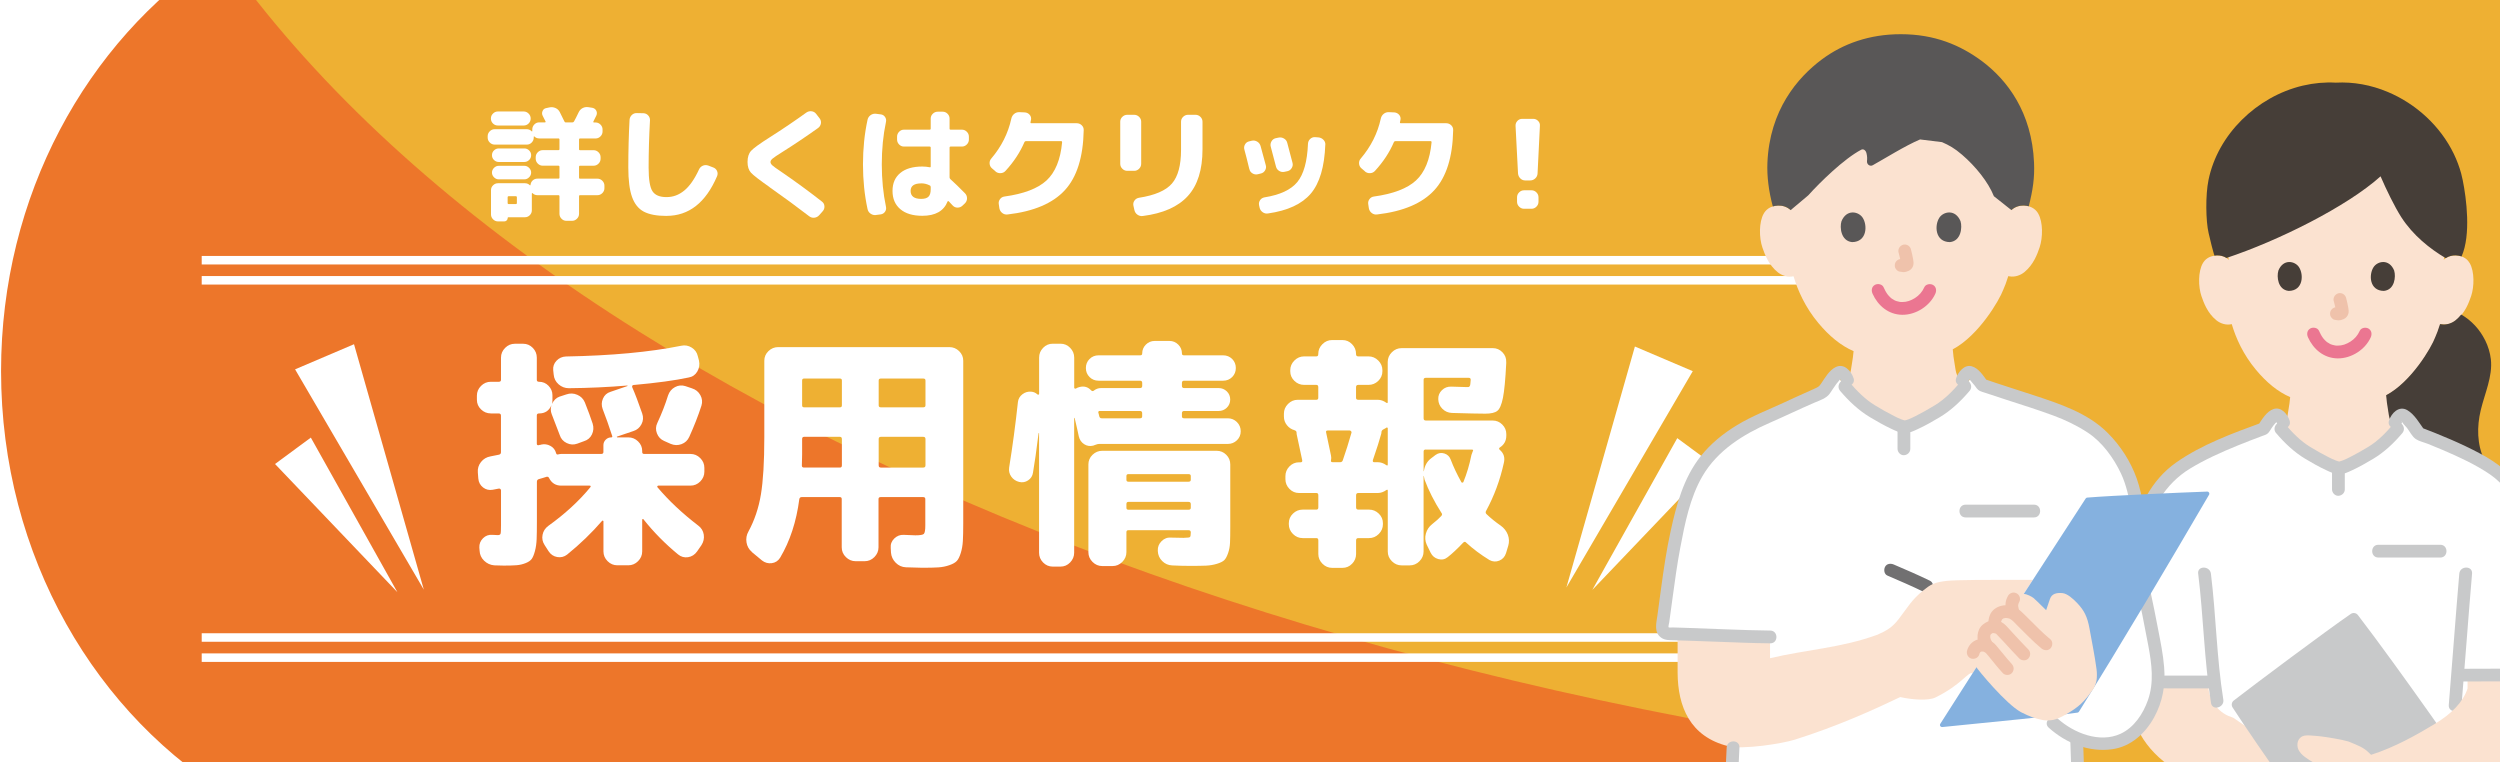 <?xml version="1.0" encoding="UTF-8"?>
<svg id="_レイヤー_1" data-name="レイヤー 1" xmlns="http://www.w3.org/2000/svg" xmlns:xlink="http://www.w3.org/1999/xlink" viewBox="0 0 587.13 179">
  <defs>
    <style>
      .cls-1 {
        filter: url(#drop-shadow-5);
      }

      .cls-1, .cls-2, .cls-3, .cls-4 {
        stroke: #fff;
        stroke-width: 2px;
      }

      .cls-1, .cls-2, .cls-3, .cls-4, .cls-5 {
        fill: none;
      }

      .cls-1, .cls-2, .cls-3, .cls-4, .cls-6 {
        stroke-miterlimit: 10;
      }

      .cls-7 {
        fill: #595757;
      }

      .cls-8 {
        filter: url(#drop-shadow-2);
      }

      .cls-2 {
        filter: url(#drop-shadow-3);
      }

      .cls-9 {
        fill: #efc2ab;
      }

      .cls-3 {
        filter: url(#drop-shadow-4);
      }

      .cls-10 {
        fill: #fff;
      }

      .cls-4 {
        filter: url(#drop-shadow-6);
      }

      .cls-11 {
        fill: #85b1df;
      }

      .cls-12 {
        clip-path: url(#clippath-1);
      }

      .cls-13 {
        fill: #eb7691;
      }

      .cls-14 {
        fill: #3271ad;
      }

      .cls-15 {
        fill: #4b8cca;
      }

      .cls-16 {
        fill: #fbe2d0;
      }

      .cls-17 {
        fill: #463e38;
      }

      .cls-18 {
        fill: #eeb033;
      }

      .cls-19 {
        fill: #c8c9ca;
      }

      .cls-20 {
        fill: #9e9e9f;
      }

      .cls-6 {
        fill: #ed762a;
        stroke: #ed762a;
        stroke-width: .5px;
      }

      .cls-21 {
        clip-path: url(#clippath);
      }

      .cls-22 {
        fill: #717071;
      }
    </style>
    <clipPath id="clippath">
      <rect class="cls-5" x="-1335" y="-350" width="1920" height="180"/>
    </clipPath>
    <clipPath id="clippath-1">
      <rect class="cls-5" x="-1332.87" width="1920" height="180"/>
    </clipPath>
    <filter id="drop-shadow-2" x="112.53" y="23.14" width="249.14" height="28.84" filterUnits="userSpaceOnUse">
      <feOffset dx="2" dy="2"/>
      <feGaussianBlur result="blur" stdDeviation="0"/>
      <feFlood flood-color="#5f4720" flood-opacity=".5"/>
      <feComposite in2="blur" operator="in"/>
      <feComposite in="SourceGraphic"/>
    </filter>
    <filter id="drop-shadow-3" x="43.39" y="56.43" width="377" height="9" filterUnits="userSpaceOnUse">
      <feOffset dx="0" dy=".3"/>
      <feGaussianBlur result="blur-2" stdDeviation="1"/>
      <feFlood flood-color="#040000" flood-opacity=".3"/>
      <feComposite in2="blur-2" operator="in"/>
      <feComposite in="SourceGraphic"/>
    </filter>
    <filter id="drop-shadow-4" x="43.39" y="61.43" width="384" height="9" filterUnits="userSpaceOnUse">
      <feOffset dx="0" dy=".3"/>
      <feGaussianBlur result="blur-3" stdDeviation="1"/>
      <feFlood flood-color="#040000" flood-opacity=".3"/>
      <feComposite in2="blur-3" operator="in"/>
      <feComposite in="SourceGraphic"/>
    </filter>
    <filter id="drop-shadow-5" x="43.39" y="145.43" width="377" height="9" filterUnits="userSpaceOnUse">
      <feOffset dx="0" dy=".3"/>
      <feGaussianBlur result="blur-4" stdDeviation="1"/>
      <feFlood flood-color="#040000" flood-opacity=".3"/>
      <feComposite in2="blur-4" operator="in"/>
      <feComposite in="SourceGraphic"/>
    </filter>
    <filter id="drop-shadow-6" x="43.39" y="150.43" width="377" height="9" filterUnits="userSpaceOnUse">
      <feOffset dx="0" dy=".3"/>
      <feGaussianBlur result="blur-5" stdDeviation="1"/>
      <feFlood flood-color="#040000" flood-opacity=".3"/>
      <feComposite in2="blur-5" operator="in"/>
      <feComposite in="SourceGraphic"/>
    </filter>
  </defs>
  <g class="cls-21">
    <g>
      <g>
        <path class="cls-20" d="M511.57,43.88c-.5-.23-.99-.51-1.44-.84-2.11-1.54-3-4.95-1.98-7.35.56-1.33,1.46-2.54,2.48-3.56,2.73-2.72,5.74-5.48,8.48-8.28,0,0,.86-.95,1.77-1.95,1.37-1.51,2.55-3.18,3.52-4.97.44-.82.94-1.74,1.44-2.65,5.63.93,11.65.86,17.09-.22.38,2.49.81,5.29.81,5.29.26,1.68.29,4.15.32,5.09.09,2.46.56,6.04-3.65,8.67-.66.41-2.71,1.83-5.03,3.45-3.63,2.53-7.93,5.55-8.57,5.92-3.48,2.01-7.63,2.91-11.63,2.39-1.24-.16-2.49-.46-3.62-.98Z"/>
        <path class="cls-20" d="M568.43,42.86c-.23-.12-.46-.25-.69-.38-.64-.37-4.94-3.38-8.57-5.92-2.32-1.62-4.37-3.04-5.03-3.45-4.22-2.63-3.75-6.22-3.65-8.67.04-.94.07-3.41.32-5.09,0,0,.38-2.47.78-5.03,4.96.81,10.33.81,15.38,0,.6-.1,1.19-.2,1.78-.32.42.82.84,1.65,1.22,2.4,1.09,2.14,2.45,4.13,4.07,5.91.76.84,1.4,1.54,1.4,1.54,2.73,2.8,5.74,5.56,8.48,8.28,1.02,1.01,1.91,2.22,2.48,3.55,1.04,2.46.09,5.9-2.09,7.44-1.44,1.01-3.19,1.51-4.94,1.74-3.74.49-7.6-.27-10.93-2.01Z"/>
        <path class="cls-15" d="M546.56-158.82h-14.48l-16.15,4.18c-4.36,12.53-3.7,26.17-2.95,39.41,2.24,39.27,3.95,87.79,6.91,127.16.04.58.44,1.07.99,1.23,8.08,2.35,17.62,2.36,25.64,0,8.02,2.36,17.56,2.34,25.64,0,.56-.16.95-.66.99-1.23,2.96-39.37,4.67-87.89,6.91-127.16.75-13.24,1.42-26.89-2.95-39.41l-14.63-4.18h-15.94Z"/>
        <path class="cls-14" d="M544.75-121.42c0,7.48.01,14.95.03,22.43.02,10.49.04,20.97.07,31.46.03,11.26.05,22.51.08,33.77.02,9.61.05,19.22.07,28.83.01,5.72.03,11.43.04,17.15,0,.32,0,.63,0,.95,0,1.93,3,1.93,3,0,0-5.07-.02-10.14-.03-15.21-.02-9.25-.05-18.51-.07-27.76-.03-11.19-.06-22.37-.08-33.56s-.05-21.4-.07-32.1c-.02-7.98-.03-15.96-.04-23.94,0-.67,0-1.35,0-2.02,0-1.93-3-1.93-3,0h0Z"/>
      </g>
      <path class="cls-20" d="M470.2,42.59c-1.75-1.21-5.02-3.53-7.9-5.57-2.46-1.74-4.63-3.26-5.32-3.7-4.47-2.83-3.97-6.67-3.87-9.31.04-1.01.07-3.66.34-5.47,0,0,.32-2.24.65-4.55,2.61.73,6.09,1.06,9.11,1.11,3.14.05,6.28-.29,9.38-.84,1.4,2.22,2.9,4.61,2.9,4.61.21.22,4.04,4.51,4.04,4.51,2.9,3.01,6.09,5.97,8.98,8.89,1.88,1.9,3.36,4.42,3.29,7.19-.05,1.89-1.35,3.52-2.88,4.61-1.53,1.09-3.38,1.62-5.23,1.87-4.23.56-8.62-.41-12.32-2.56-.17-.1-.59-.38-1.17-.78Z"/>
      <path class="cls-20" d="M401.48,44.39c-.17-.1-.34-.21-.5-.33-1.55-1.09-2.87-2.72-2.92-4.61-.07-2.77,1.43-5.29,3.34-7.19,2.94-2.92,6.17-5.88,9.1-8.89,0,0,3.88-4.29,4.1-4.51,0,0,1.77-2.28,3.55-4.58,3.04.53,6.11.85,9.18.8,3-.05,6.44-.37,9.04-1.09.27,2.19.57,4.54.57,4.54.27,1.81.31,4.45.35,5.47.1,2.64.61,6.48-3.92,9.31-.71.44-2.91,1.96-5.4,3.7-3.9,2.72-8.51,5.96-9.2,6.35-3.74,2.16-8.19,3.12-12.48,2.56-1.68-.22-3.36-.67-4.8-1.54Z"/>
      <path class="cls-15" d="M442-61.53c-1.22,25.12-2.15,49.87-2.93,74.43-2.37,1.51-7.51,2.13-11.76,2.2-4.51.07-9.03-.67-13.43-1.66-1.03-.23-1.79-1.12-1.83-2.18-2.05-47.22-4.16-99.61-5.46-147.54,20.04.07,52.06-.04,76.98.02-1.25,48.08-3.05,99.98-5.11,147.52-.05,1.06-.8,1.95-1.83,2.18-4.4.99-8.91,1.73-13.43,1.66-4.24-.07-9.39-.69-11.76-2.2-1.2-37.96-4.07-90.33-5.58-119.93-.04-.81-1.23-.81-1.28,0-.82,13.82-1.87,30.9-2.58,45.5Z"/>
    </g>
  </g>
  <g class="cls-12">
    <g>
      <g>
        <path class="cls-18" d="M154.86-9.56H50.58C20.54,10.31.5,46.07.5,86.88c0,43.06,22.31,80.49,55.13,99.57h540.15V-9.56H154.86Z"/>
        <path class="cls-6" d="M52.31-10.05h-1.73C20.54,9.97.5,46.01.5,87.14c0,43.4,22.31,81.12,55.13,100.36h540.15c-249.68-.45-462.24-82.59-543.47-197.56Z"/>
      </g>
      <g>
        <path class="cls-10" d="M115.26,97.09c-.88,0-1.64-.31-2.29-.94-.65-.63-.97-1.38-.97-2.26v-.97c0-.88.32-1.64.97-2.29.65-.65,1.41-.97,2.29-.97h1.89c.34,0,.51-.15.51-.46v-5.21c0-.88.32-1.64.97-2.29.65-.65,1.41-.97,2.29-.97h1.95c.88,0,1.63.32,2.26.97.63.65.94,1.41.94,2.29v5.21c0,.31.17.46.52.46.88,0,1.62.31,2.23.94.61.63.92,1.37.92,2.2v1.15c0,.42-.04.73-.11.92.42-.88,1.01-1.45,1.77-1.72l1.6-.52c.88-.31,1.74-.28,2.58.09.84.36,1.43.96,1.78,1.8.76,1.91,1.37,3.57,1.83,4.98.27.88.21,1.72-.17,2.52-.38.8-1.01,1.34-1.89,1.6l-1.55.57c-.84.31-1.67.26-2.49-.14-.82-.4-1.37-1.02-1.63-1.86-.23-.61-.86-2.25-1.89-4.92-.27-.69-.29-1.39-.06-2.12-.54,1.3-1.51,1.95-2.92,1.95-.34,0-.52.15-.52.46v6.64c0,.31.17.42.52.34.04-.04.11-.06.23-.06s.19-.02.23-.06c.76-.19,1.5-.09,2.2.29.71.38,1.15.95,1.35,1.72.08.27.23.36.46.29.3-.08.55-.11.74-.11h9.39c.34,0,.52-.15.52-.46v-1.6c0-.5.18-.93.54-1.29s.79-.54,1.29-.54c.23,0,.31-.11.23-.34-.73-2.25-1.47-4.35-2.23-6.3-.31-.84-.29-1.66.06-2.46.34-.8.93-1.34,1.78-1.6l4.01-1.37s-.02-.08-.06-.11c-4.51.38-9.09.59-13.74.63-.92,0-1.72-.31-2.41-.92-.69-.61-1.07-1.37-1.15-2.29l-.11-1.03c-.08-.84.18-1.58.77-2.21s1.33-.96,2.21-1c10.65-.19,19.68-1.03,27.08-2.52.88-.19,1.7-.05,2.46.43.76.48,1.24,1.14,1.43,1.98l.29,1.09c.19.92.06,1.77-.4,2.55-.46.78-1.13,1.25-2,1.4-3.21.69-7.54,1.28-13,1.77-.11,0-.2.06-.26.17-.06.11-.07.23-.03.34.69,1.57,1.47,3.63,2.35,6.18.31.88.25,1.72-.17,2.52-.42.8-1.05,1.34-1.89,1.6l-3.89,1.32s-.02.1.06.17h2.63c.88,0,1.64.31,2.29.94.65.63.97,1.38.97,2.26v.23c0,.31.15.46.46.46h10.88c.88,0,1.64.32,2.29.97.65.65.97,1.41.97,2.29v.92c0,.88-.33,1.64-.97,2.29-.65.65-1.41.97-2.29.97h-7.56c-.08,0-.14.04-.2.11-.06.08-.07.15-.03.23,2.63,3.13,5.84,6.15,9.62,9.05.72.53,1.15,1.24,1.29,2.12.13.88-.05,1.7-.54,2.46l-1.03,1.49c-.54.76-1.24,1.21-2.12,1.35-.88.13-1.66-.09-2.35-.66-3.02-2.48-5.73-5.23-8.13-8.25-.04-.08-.1-.09-.17-.06-.08.04-.12.1-.12.17v7.44c0,.88-.32,1.64-.97,2.29-.65.65-1.41.97-2.29.97h-2.58c-.88,0-1.64-.32-2.29-.97-.65-.65-.97-1.41-.97-2.29v-7.04c0-.08-.03-.13-.09-.17-.06-.04-.12-.04-.2,0-2.44,2.83-5.19,5.48-8.25,7.96-.69.53-1.46.72-2.32.57-.86-.15-1.54-.61-2.03-1.37l-.92-1.43c-.5-.76-.66-1.57-.49-2.43s.62-1.55,1.35-2.09c3.93-2.82,7.21-5.84,9.85-9.05.19-.27.13-.4-.17-.4h-6.64c-1.3,0-2.25-.59-2.86-1.78-.11-.27-.33-.36-.63-.29-.04,0-.1.02-.17.06-.15.04-.4.11-.74.23s-.61.19-.8.23c-.34.08-.52.29-.52.63v9.33c0,1.76-.02,3.14-.06,4.15-.04,1.01-.17,1.95-.4,2.81s-.49,1.48-.77,1.86c-.29.38-.76.71-1.43.97-.67.27-1.37.43-2.09.49-.73.06-1.74.09-3.04.09-.8,0-1.55-.02-2.23-.06-.92-.08-1.71-.44-2.38-1.09-.67-.65-1.02-1.43-1.06-2.35l-.06-.74c-.04-.84.25-1.56.86-2.18.61-.61,1.35-.88,2.23-.8.38.04.8.06,1.26.06.34,0,.55-.1.63-.31.08-.21.11-.89.11-2.03v-8.19c0-.11-.06-.22-.17-.31-.12-.09-.23-.12-.34-.09-.15.04-.39.09-.72.14-.33.06-.56.11-.72.14-.84.15-1.59-.03-2.26-.54-.67-.52-1.04-1.21-1.12-2.09l-.11-1.43c-.08-.92.17-1.74.74-2.46.57-.72,1.32-1.16,2.23-1.32.23-.04.56-.1,1-.2.44-.09.77-.16,1-.2.31-.08.46-.27.46-.57v-8.59c0-.34-.17-.52-.51-.52h-1.89ZM162.5,91.2c.88.27,1.54.8,1.98,1.6.44.8.52,1.62.26,2.46-.76,2.37-1.72,4.81-2.86,7.33-.38.84-.99,1.41-1.83,1.72-.84.31-1.68.29-2.52-.06l-1.55-.69c-.8-.34-1.37-.94-1.69-1.77-.33-.84-.3-1.66.09-2.46,1.03-2.21,1.87-4.37,2.52-6.47.3-.88.85-1.53,1.63-1.95.78-.42,1.59-.5,2.43-.23l1.55.52Z"/>
        <path class="cls-10" d="M176.58,129.62c-.69-.57-1.11-1.32-1.26-2.23-.15-.92,0-1.77.46-2.58,1.41-2.6,2.39-5.49,2.92-8.68.53-3.19.8-7.66.8-13.43v-17.98c0-.88.32-1.63.97-2.26.65-.63,1.41-.94,2.29-.94h40.2c.88,0,1.64.31,2.29.94.65.63.97,1.38.97,2.26v38.19c0,1.76-.03,3.14-.09,4.15-.06,1.01-.22,1.95-.49,2.81-.27.86-.57,1.48-.92,1.86-.34.38-.93.72-1.75,1-.82.29-1.68.46-2.58.52-.9.06-2.15.09-3.75.09-.31,0-1.6-.04-3.89-.11-.92-.04-1.71-.39-2.38-1.06-.67-.67-1.04-1.46-1.12-2.38l-.06-1.09c-.08-.88.2-1.62.83-2.23.63-.61,1.36-.9,2.2-.86,1.76.08,2.67.11,2.75.11,1.11,0,1.78-.11,2-.34.23-.23.34-.9.34-2v-6.18c0-.31-.17-.46-.52-.46h-9.96c-.34,0-.51.15-.51.46v11.34c0,.88-.33,1.64-.97,2.29-.65.65-1.41.97-2.29.97h-2.12c-.88,0-1.64-.33-2.29-.97s-.97-1.41-.97-2.29v-11.34c0-.31-.15-.46-.46-.46h-8.93c-.31,0-.5.15-.57.46-.69,5.31-2.2,9.91-4.52,13.8-.46.72-1.11,1.15-1.95,1.26-.84.11-1.6-.1-2.29-.63l-2.41-2ZM188.38,106.77c0,.31,0,.74-.03,1.32-.02.57-.03.99-.03,1.26,0,.31.17.46.52.46h8.42c.31,0,.46-.17.46-.52v-6.18c0-.34-.15-.52-.46-.52h-8.42c-.31,0-.46.17-.46.52v3.67ZM188.38,89.36v5.84c0,.31.15.46.46.46h8.42c.31,0,.46-.15.46-.46v-5.84c0-.31-.15-.46-.46-.46h-8.42c-.31,0-.46.15-.46.46ZM206.36,89.36v5.84c0,.31.17.46.51.46h9.96c.34,0,.52-.15.52-.46v-5.84c0-.31-.17-.46-.52-.46h-9.96c-.34,0-.51.15-.51.46ZM206.36,103.11v6.18c0,.34.17.52.51.52h9.96c.34,0,.52-.17.52-.52v-6.18c0-.34-.17-.52-.52-.52h-9.96c-.34,0-.51.17-.51.52Z"/>
        <path class="cls-10" d="M241.46,112.81c-.65.44-1.36.56-2.12.37-.76-.19-1.38-.6-1.83-1.23s-.63-1.35-.51-2.15c.8-4.96,1.49-10.08,2.06-15.35.08-.76.43-1.38,1.06-1.86.63-.48,1.33-.68,2.09-.6.53.04,1.01.25,1.43.63.08.08.16.1.26.06.09-.04.14-.09.14-.17v-8.53c0-.88.31-1.64.94-2.29.63-.65,1.38-.97,2.26-.97h1.83c.88,0,1.63.32,2.26.97.63.65.95,1.41.95,2.29v7.1c0,.08.05.13.14.17.09.04.18.04.26,0,.23-.15.5-.27.8-.34,1.11-.31,2.04-.04,2.81.8.23.19.44.19.63,0,.5-.38,1.05-.57,1.66-.57h9.16c.34,0,.51-.17.51-.52v-.69c0-.34-.17-.52-.51-.52h-9.74c-.84,0-1.55-.29-2.12-.86-.57-.57-.86-1.28-.86-2.12s.29-1.55.86-2.12c.57-.57,1.28-.86,2.12-.86h9.79c.31,0,.46-.15.46-.46,0-.8.29-1.49.86-2.06s1.26-.86,2.06-.86h3.49c.8,0,1.49.29,2.06.86.57.57.86,1.26.86,2.06,0,.31.15.46.46.46h9.22c.84,0,1.55.29,2.12.86.57.57.86,1.28.86,2.12s-.29,1.55-.86,2.12c-.57.57-1.28.86-2.12.86h-9.16c-.34,0-.52.17-.52.52v.69c0,.34.17.52.52.52h8.13c.72,0,1.35.26,1.89.77.53.52.8,1.16.8,1.92s-.27,1.4-.8,1.92c-.54.52-1.17.77-1.89.77h-8.13c-.34,0-.52.17-.52.52v.74c0,.31.17.46.52.46h10.25c.84,0,1.55.3,2.15.89.59.59.89,1.31.89,2.15s-.3,1.55-.89,2.12c-.59.57-1.31.86-2.15.86h-30.23c-.23,0-.54.08-.92.23-.08.04-.23.1-.46.17-.76.19-1.47.08-2.12-.34-.65-.42-1.07-1.03-1.26-1.83-.19-.95-.52-2.39-.97-4.29,0-.04-.02-.06-.06-.06s-.06.02-.06.06v31.61c0,.88-.32,1.64-.95,2.29-.63.65-1.38.97-2.26.97h-1.83c-.88,0-1.63-.33-2.26-.97-.63-.65-.94-1.41-.94-2.29v-28.06s-.08-.02-.11-.06c-.5,4.05-.94,7.16-1.32,9.33-.11.76-.5,1.37-1.15,1.8ZM278.11,126.3c.76,0,1.21-.06,1.35-.17.13-.11.2-.48.2-1.09,0-.34-.17-.52-.52-.52h-14.14c-.31,0-.46.15-.46.46v4.7c0,.88-.33,1.64-.97,2.29-.65.65-1.41.97-2.29.97h-2.41c-.88,0-1.64-.32-2.29-.97-.65-.65-.97-1.41-.97-2.29v-20.61c0-.88.32-1.63.97-2.26s1.41-.94,2.29-.94h26.86c.88,0,1.63.31,2.26.94s.94,1.38.94,2.26v14.72c0,1.57-.02,2.79-.06,3.67-.04.88-.19,1.7-.46,2.46-.27.76-.56,1.31-.89,1.63-.33.32-.9.61-1.72.86-.82.25-1.67.39-2.55.43-.88.04-2.12.06-3.72.06-1.41,0-2.83-.04-4.24-.11-.92-.04-1.7-.38-2.35-1.03-.65-.65-.99-1.43-1.03-2.35v-.11c-.04-.84.26-1.58.89-2.21s1.38-.91,2.26-.83c.88.04,1.89.06,3.04.06ZM267.75,96.52h-9.45c-.12-.04-.21,0-.29.09-.08.1-.1.2-.06.31.04.08.08.21.11.4.04.19.08.34.11.46.08.31.27.46.57.46h8.99c.34,0,.51-.15.51-.46v-.74c0-.34-.17-.52-.51-.52ZM264.54,111.81v.86c0,.31.15.46.46.46h14.14c.34,0,.52-.15.52-.46v-.86c0-.31-.17-.46-.52-.46h-14.14c-.31,0-.46.15-.46.46ZM279.14,119.71c.34,0,.52-.15.52-.46v-.86c0-.34-.17-.52-.52-.52h-14.14c-.31,0-.46.17-.46.52v.86c0,.31.15.46.46.46h14.14Z"/>
        <path class="cls-10" d="M304.05,101.04c-.73-.19-1.33-.58-1.8-1.17-.48-.59-.72-1.27-.72-2.03v-.69c0-.88.32-1.64.97-2.29.65-.65,1.41-.97,2.29-.97h4.35c.3,0,.46-.15.46-.46v-2.52c0-.34-.15-.52-.46-.52h-2.86c-.88,0-1.64-.31-2.29-.94-.65-.63-.97-1.38-.97-2.26v-.23c0-.88.32-1.64.97-2.29.65-.65,1.41-.97,2.29-.97h2.86c.3,0,.46-.17.46-.52v-.06c0-.88.32-1.64.97-2.29.65-.65,1.41-.97,2.29-.97h2.41c.88,0,1.63.32,2.26.97.63.65.94,1.41.94,2.29v.06c0,.34.17.52.52.52h2.41c.88,0,1.64.32,2.29.97.65.65.97,1.41.97,2.29v.23c0,.88-.32,1.63-.97,2.26s-1.41.94-2.29.94h-2.41c-.34,0-.52.17-.52.52v2.52c0,.31.17.46.52.46h4.58c.69,0,1.35.23,2,.69.23.15.34.1.34-.17v-9.39c0-.88.32-1.64.97-2.29.65-.65,1.41-.97,2.29-.97h21.42c.88,0,1.63.32,2.26.97.63.65.92,1.41.89,2.29v.34c-.19,3.78-.45,6.47-.77,8.07-.32,1.6-.76,2.62-1.32,3.06-.55.44-1.5.66-2.83.66-1.45,0-4.07-.06-7.84-.17-.88-.04-1.62-.36-2.23-.97-.61-.61-.94-1.35-.97-2.23-.04-.84.25-1.55.86-2.15.61-.59,1.35-.87,2.23-.83,2.29.08,3.51.11,3.67.11.19,0,.32,0,.4-.03.08-.02.15-.09.23-.2.08-.11.12-.28.14-.49.02-.21.05-.54.09-1,0-.3-.15-.46-.46-.46h-10.08c-.34,0-.52.15-.52.46v9.05c0,.34.17.52.52.52h15.69c.88,0,1.63.31,2.26.94s.95,1.38.95,2.26v.34c0,1.22-.52,2.16-1.55,2.81-.19.15-.19.32,0,.52.95.8,1.28,1.83.97,3.09-.88,4.01-2.27,7.77-4.18,11.28-.15.27-.11.52.11.74.99.95,2.1,1.85,3.32,2.69.8.57,1.36,1.29,1.69,2.15.32.86.35,1.73.09,2.61l-.52,1.72c-.27.84-.79,1.42-1.57,1.75-.78.32-1.56.28-2.32-.14-2.06-1.26-3.89-2.63-5.5-4.12-.19-.23-.42-.21-.69.06-1.37,1.45-2.58,2.58-3.61,3.38-.65.53-1.38.69-2.21.46s-1.42-.73-1.8-1.49l-.92-1.89c-.38-.84-.45-1.71-.2-2.61.25-.9.73-1.63,1.46-2.2.88-.69,1.58-1.32,2.12-1.89.27-.27.29-.53.06-.8-1.68-2.63-3-5.23-3.95-7.79l-.17-.86h-.06v17.75c0,.88-.33,1.64-.97,2.29-.65.65-1.41.97-2.29.97h-1.89c-.88,0-1.64-.32-2.29-.97-.65-.65-.97-1.41-.97-2.29v-14.26c0-.27-.11-.32-.34-.17-.65.46-1.32.69-2,.69h-4.58c-.34,0-.52.17-.52.52v2.86c0,.34.17.52.52.52h2.52c.88,0,1.64.31,2.29.94.65.63.97,1.38.97,2.26v.23c0,.88-.32,1.64-.97,2.29-.65.65-1.41.97-2.29.97h-2.52c-.34,0-.52.17-.52.52v3.21c0,.88-.31,1.64-.94,2.29-.63.65-1.38.97-2.26.97h-2.41c-.88,0-1.64-.32-2.29-.97-.65-.65-.97-1.41-.97-2.29v-3.21c0-.34-.15-.52-.46-.52h-3.21c-.88,0-1.64-.32-2.29-.97-.65-.65-.97-1.41-.97-2.29v-.23c0-.88.32-1.63.97-2.26s1.41-.94,2.29-.94h3.21c.3,0,.46-.17.46-.52v-2.86c0-.34-.15-.52-.46-.52h-4.07c-.88,0-1.63-.32-2.26-.97-.63-.65-.94-1.41-.94-2.29v-.69c0-.88.31-1.64.94-2.29.63-.65,1.38-.97,2.26-.97h.34c.34,0,.48-.17.4-.52-.61-2.9-1.03-4.87-1.26-5.9-.04-.11-.06-.29-.06-.52,0-.31-.15-.5-.46-.57ZM316.99,101.1h-5.15c-.34,0-.48.15-.4.46.57,2.67.95,4.49,1.15,5.44.08.38.08.74,0,1.09-.08.31.06.46.4.46h1.72c.31,0,.52-.13.63-.4.72-2.06,1.41-4.24,2.06-6.53.04-.11,0-.23-.09-.34-.1-.11-.2-.17-.31-.17ZM325.64,100.41c-.15.11-.38.25-.69.4-.31.15-.48.36-.51.63,0,.19-.02.34-.06.46-.38,1.41-1.03,3.46-1.95,6.13-.08.34.02.52.29.52h.86c.69,0,1.35.23,2,.69.23.15.34.1.34-.17v-8.48c0-.08-.04-.13-.11-.17-.08-.04-.13-.04-.17,0ZM334.86,105.57c-.34,0-.52.15-.52.46v4.64h.06c.19-1.34.78-2.37,1.78-3.09l.97-.74c.65-.46,1.34-.57,2.06-.34.72.23,1.22.71,1.49,1.43.65,1.72,1.49,3.49,2.52,5.33.08.08.16.11.26.09.1-.02.16-.07.2-.14.8-1.95,1.43-4.07,1.89-6.36.04-.11.13-.38.29-.8.19-.31.13-.46-.17-.46h-10.82Z"/>
      </g>
      <g>
        <polygon class="cls-10" points="83.14 80.84 99.54 138.49 69.3 86.74 83.14 80.84"/>
        <polygon class="cls-10" points="73 102.77 93.33 139.08 64.59 108.97 73 102.77"/>
      </g>
      <g>
        <polygon class="cls-10" points="383.96 81.38 367.87 137.97 397.55 87.17 383.96 81.38"/>
        <polygon class="cls-10" points="393.91 102.9 373.96 138.54 402.17 108.99 393.91 102.9"/>
      </g>
      <g class="cls-8">
        <path class="cls-10" d="M114.18,31.96c-.44,0-.83-.16-1.16-.49-.33-.33-.49-.71-.49-1.16v-.32c0-.44.16-.83.49-1.16.33-.33.71-.49,1.16-.49h7.52c.44,0,.83.16,1.16.49.1.1.15.07.15-.09v-.35c0-.44.16-.83.48-1.16s.7-.49,1.14-.49h1.36c.06,0,.1-.02.13-.07.03-.05.03-.09.01-.13l-.67-1.33c-.19-.37-.21-.74-.04-1.13.16-.39.45-.62.85-.69l.78-.17c.48-.1.94-.05,1.39.14.44.19.78.5,1.01.93.42.81.79,1.55,1.1,2.23.06.15.17.23.35.23h1.53c.15,0,.28-.08.38-.23.27-.48.64-1.21,1.1-2.17.21-.44.53-.77.94-.98.42-.21.86-.28,1.35-.2l.9.14c.42.08.73.3.93.67.19.37.2.74.03,1.13l-.72,1.45s-.01.08.01.13c.03.05.07.07.13.07h.38c.44,0,.83.16,1.16.49.33.33.49.71.49,1.16v.46c0,.44-.16.83-.49,1.16-.33.33-.71.49-1.16.49h-3.64c-.15,0-.23.09-.23.26v2.26c0,.15.08.23.23.23h3.18c.44,0,.83.16,1.16.49.33.33.49.71.49,1.16v.35c0,.44-.16.83-.49,1.16-.33.33-.71.49-1.16.49h-3.18c-.15,0-.23.09-.23.26v2.55c0,.15.08.23.23.23h4.08c.44,0,.83.16,1.16.49.33.33.49.71.49,1.16v.58c0,.44-.16.83-.49,1.16-.33.33-.71.49-1.16.49h-4.08c-.15,0-.23.09-.23.26v4.11c0,.44-.16.83-.49,1.16-.33.33-.71.49-1.16.49h-1.33c-.44,0-.82-.16-1.14-.49-.32-.33-.48-.71-.48-1.16v-4.11c0-.17-.09-.26-.26-.26h-4.92c-.44,0-.82-.15-1.13-.46-.04-.04-.08-.05-.12-.03-.04.02-.06.05-.06.09v3.96c0,.44-.16.82-.48,1.14-.32.32-.7.48-1.14.48h-3.9c-.1,0-.14.05-.14.14,0,.23-.08.43-.23.59-.15.16-.35.25-.58.25h-1.47c-.44,0-.83-.16-1.16-.49-.33-.33-.49-.71-.49-1.16v-5.7c0-.44.16-.82.49-1.14s.71-.48,1.16-.48h6.33c.44,0,.82.15,1.13.46.02.04.05.05.1.03s.07-.05.07-.09c.04-.42.21-.78.52-1.06.31-.28.67-.42,1.1-.42h4.92c.17,0,.26-.08.26-.23v-2.55c0-.17-.09-.26-.26-.26h-3.67c-.44,0-.83-.16-1.16-.49-.33-.33-.49-.71-.49-1.16v-.35c0-.44.16-.83.49-1.16.33-.33.71-.49,1.16-.49h3.67c.17,0,.26-.08.26-.23v-2.26c0-.17-.09-.26-.26-.26h-4.48c-.46,0-.85-.15-1.16-.46-.04-.04-.07-.05-.1-.03-.03.02-.04.05-.04.09v.2c0,.44-.16.83-.48,1.16-.32.33-.7.49-1.14.49h-7.52ZM120.98,24.18c.44,0,.83.16,1.16.49.33.33.49.71.49,1.16s-.16.85-.48,1.17-.71.48-1.17.48h-6.04c-.46,0-.85-.16-1.17-.48-.32-.32-.48-.71-.48-1.17s.16-.83.49-1.16c.33-.33.71-.49,1.16-.49h6.04ZM115.13,36.04c-.42,0-.79-.15-1.11-.46-.32-.31-.48-.68-.48-1.13s.16-.82.48-1.13c.32-.31.69-.46,1.11-.46h6.02c.42,0,.79.15,1.11.46.32.31.48.69.48,1.13s-.16.82-.48,1.13c-.32.31-.69.46-1.11.46h-6.02ZM115.13,40.12c-.42,0-.79-.16-1.11-.48-.32-.32-.48-.69-.48-1.11s.16-.8.48-1.11c.32-.32.69-.48,1.11-.48h6.02c.42,0,.79.16,1.11.48.32.32.48.69.48,1.11s-.16.8-.48,1.11c-.32.32-.69.48-1.11.48h-6.02ZM119.39,45.67v-1.33c0-.17-.09-.26-.26-.26h-1.65c-.17,0-.26.09-.26.26v1.33c0,.17.09.26.26.26h1.65c.17,0,.26-.09.26-.26Z"/>
        <path class="cls-10" d="M154.53,48.71c-2.29,0-4.07-.34-5.34-1.01-1.26-.67-2.18-1.83-2.76-3.46s-.87-3.93-.87-6.9c0-3.91.1-7.65.29-11.19.04-.46.22-.85.55-1.16.33-.31.72-.45,1.19-.43l1.53.03c.44.02.81.19,1.11.52.3.33.44.71.42,1.16-.21,3.78-.32,7.47-.32,11.08,0,2.8.3,4.65.91,5.57s1.7,1.37,3.28,1.37,2.91-.51,4.17-1.53c1.25-1.02,2.41-2.67,3.47-4.95.19-.42.5-.72.91-.9.41-.17.83-.18,1.26-.03l1.13.43c.44.15.76.44.94.85.18.41.18.83-.01,1.26-2.66,6.19-6.61,9.28-11.86,9.28Z"/>
        <path class="cls-10" d="M178.74,41.94c-2.37-1.66-3.83-2.79-4.37-3.38-.54-.6-.81-1.44-.81-2.52,0-1.14.28-2.02.85-2.63.57-.62,2.02-1.67,4.35-3.15,3.07-1.95,5.93-3.89,8.59-5.81.39-.27.8-.38,1.26-.32.45.06.81.27,1.08.64l.81,1.04c.27.37.37.77.29,1.2s-.3.79-.67,1.06c-2.95,2.1-5.77,3.99-8.45,5.67-1.14.71-1.88,1.21-2.21,1.49-.34.28-.51.55-.51.82,0,.25.14.51.43.78.29.27.98.77,2.08,1.5,3.3,2.26,6.5,4.6,9.6,7.03.35.27.54.63.56,1.07.03.44-.1.83-.39,1.16l-.84.95c-.31.35-.69.54-1.14.59-.45.05-.86-.07-1.23-.36-2.78-2.14-5.88-4.42-9.31-6.83Z"/>
        <path class="cls-10" d="M203.73,48.5c-.46.06-.89-.05-1.27-.32-.39-.27-.63-.64-.72-1.1-.71-3.28-1.07-6.77-1.07-10.47s.36-7.19,1.07-10.47c.1-.46.34-.83.72-1.1.39-.27.81-.38,1.27-.32l1.1.14c.42.04.76.24,1.01.59.25.36.33.76.23,1.2-.66,3.09-.98,6.4-.98,9.95s.33,6.87.98,9.95c.1.44.02.84-.23,1.19-.25.35-.59.55-1.01.61l-1.1.14ZM214.61,48.68c-2.22,0-3.94-.52-5.16-1.55-1.22-1.03-1.84-2.46-1.84-4.29s.61-3.2,1.82-4.21c1.21-1.01,2.94-1.52,5.18-1.52.58,0,1.16.06,1.74.17.15.04.23-.03.23-.2v-4.4c0-.17-.09-.26-.26-.26h-6.02c-.44,0-.82-.16-1.14-.49-.32-.33-.48-.71-.48-1.16v-.67c0-.44.16-.83.48-1.16.32-.33.7-.49,1.14-.49h6.02c.17,0,.26-.08.26-.23v-2.37c0-.44.16-.82.49-1.14.33-.32.71-.48,1.16-.48h1.16c.44,0,.82.16,1.14.48.32.32.48.7.48,1.14v2.37c0,.15.09.23.26.23h2.63c.44,0,.83.16,1.16.49.33.33.49.71.49,1.16v.67c0,.44-.16.83-.49,1.16-.33.33-.71.49-1.16.49h-2.63c-.17,0-.26.09-.26.26v7c0,.13.07.27.2.4.91.81,2.05,1.92,3.44,3.33.31.33.46.72.46,1.17s-.16.84-.49,1.17l-.58.55c-.33.31-.71.46-1.16.46s-.82-.16-1.13-.49c-.1-.12-.25-.28-.46-.49-.21-.21-.37-.38-.46-.49-.04-.04-.09-.06-.16-.06s-.11.03-.13.09c-.89,2.24-2.86,3.36-5.93,3.36ZM214.35,41.07c-1.66,0-2.49.59-2.49,1.76,0,1.25.83,1.88,2.49,1.88.79,0,1.36-.17,1.71-.52.35-.35.52-.93.52-1.74v-.52c0-.19-.08-.32-.23-.38-.64-.33-1.3-.49-2-.49Z"/>
        <path class="cls-10" d="M231.76,38.21l-.81-.69c-.33-.29-.51-.66-.54-1.11-.03-.45.1-.84.39-1.17,2.39-2.81,3.96-5.94,4.71-9.37.1-.46.32-.84.68-1.13.36-.29.77-.42,1.23-.4l1.3.06c.44.04.81.23,1.1.56.29.34.39.72.32,1.14,0,.08-.02.17-.06.29s-.06.21-.06.29c-.04.17.03.26.2.26h10.64c.46,0,.86.16,1.19.48.33.32.48.71.46,1.17-.12,6.29-1.59,10.98-4.42,14.07-2.83,3.09-7.32,5-13.45,5.71-.46.06-.88-.05-1.24-.33-.37-.28-.6-.65-.69-1.11l-.14-.95c-.08-.44.01-.84.28-1.2.26-.36.6-.56,1.03-.62,4.53-.62,7.83-1.88,9.89-3.77,2.06-1.9,3.29-4.89,3.67-8.98,0-.17-.07-.26-.2-.26h-8.3c-.17,0-.29.08-.35.23-1.02,2.39-2.5,4.64-4.43,6.74-.31.35-.7.53-1.17.55-.47.02-.88-.12-1.23-.43Z"/>
        <path class="cls-10" d="M262.74,38.12c-.44,0-.83-.16-1.16-.49-.33-.33-.49-.71-.49-1.16v-9.89c0-.44.16-.82.49-1.14.33-.32.71-.48,1.16-.48h1.62c.44,0,.83.16,1.16.48.33.32.49.7.49,1.14v9.89c0,.44-.16.83-.49,1.16-.33.33-.71.49-1.16.49h-1.62ZM278.76,24.96c.44,0,.83.16,1.16.48.33.32.49.7.49,1.14v6.51c0,4.76-1.14,8.41-3.43,10.93-2.29,2.53-5.82,4.1-10.6,4.71-.46.06-.88-.05-1.26-.32-.38-.27-.61-.64-.71-1.1l-.23-1.04c-.08-.42,0-.81.26-1.17.25-.36.6-.57,1.04-.65,3.74-.58,6.32-1.69,7.75-3.34,1.43-1.65,2.14-4.29,2.14-7.91v-6.62c0-.44.16-.82.49-1.14.33-.32.71-.48,1.16-.48h1.74Z"/>
        <path class="cls-10" d="M291.4,37.69c-.46-1.93-.85-3.45-1.16-4.57-.12-.42-.06-.83.16-1.21.22-.39.55-.63,1-.72l.58-.14c.44-.1.86-.03,1.26.2s.66.57.8,1.01c.52,1.89.93,3.41,1.24,4.57.12.42.05.83-.19,1.21-.24.39-.58.63-1.03.72l-.69.17c-.44.1-.86.02-1.24-.22-.39-.24-.63-.58-.72-1.03ZM309.25,31.96c-.19,5.23-1.33,9.06-3.41,11.51-2.08,2.45-5.43,4-10.04,4.66-.46.08-.89-.02-1.27-.3-.39-.28-.63-.65-.72-1.11l-.12-.55c-.08-.42,0-.81.25-1.17s.58-.57,1.03-.65c3.64-.58,6.21-1.78,7.71-3.6,1.49-1.82,2.33-4.82,2.5-8.98.02-.44.19-.82.51-1.13.32-.31.7-.45,1.14-.43l.81.06c.44.04.83.22,1.16.55.33.33.48.71.46,1.16ZM299.67,38.35c-.44.1-.86.03-1.24-.2s-.64-.56-.75-.98c-.02-.12-.43-1.69-1.24-4.71-.12-.44-.06-.86.17-1.26.23-.4.56-.64.98-.74l.67-.14c.44-.1.87-.03,1.27.2.41.23.67.57.78,1.01.54,1.99.95,3.56,1.24,4.71.12.42.05.83-.19,1.23-.24.4-.58.64-1.03.74l-.67.14Z"/>
        <path class="cls-10" d="M318.53,38.21l-.81-.69c-.33-.29-.51-.66-.54-1.11-.03-.45.1-.84.39-1.17,2.39-2.81,3.96-5.94,4.71-9.37.1-.46.32-.84.68-1.13.36-.29.77-.42,1.23-.4l1.3.06c.44.04.81.23,1.1.56.29.34.39.72.32,1.14,0,.08-.02.17-.06.29s-.06.21-.06.29c-.04.17.03.26.2.26h10.64c.46,0,.86.16,1.19.48.33.32.48.71.46,1.17-.12,6.29-1.59,10.98-4.42,14.07-2.83,3.09-7.32,5-13.45,5.71-.46.06-.88-.05-1.24-.33-.37-.28-.6-.65-.69-1.11l-.14-.95c-.08-.44.01-.84.28-1.2.26-.36.6-.56,1.03-.62,4.53-.62,7.83-1.88,9.89-3.77,2.06-1.9,3.29-4.89,3.67-8.98,0-.17-.07-.26-.2-.26h-8.3c-.17,0-.29.08-.35.23-1.02,2.39-2.5,4.64-4.43,6.74-.31.35-.7.53-1.17.55-.47.02-.88-.12-1.23-.43Z"/>
        <path class="cls-10" d="M356.22,40.38c-.46,0-.85-.16-1.17-.48s-.5-.71-.54-1.17l-.58-11.17c-.02-.44.12-.83.43-1.16.31-.33.68-.49,1.13-.49h2.6c.44,0,.82.16,1.14.49.32.33.46.71.42,1.16l-.55,11.17c-.02.46-.2.85-.54,1.17-.34.32-.74.48-1.2.48h-1.16ZM357.67,42.69c.44,0,.83.16,1.16.49.33.33.49.71.49,1.16v1.04c0,.44-.16.83-.49,1.16-.33.33-.71.49-1.16.49h-1.74c-.44,0-.83-.16-1.16-.49-.33-.33-.49-.71-.49-1.16v-1.04c0-.44.16-.83.49-1.16.33-.33.71-.49,1.16-.49h1.74Z"/>
      </g>
      <g>
        <line class="cls-2" x1="47.37" y1="60.81" x2="417.16" y2="60.81"/>
        <line class="cls-3" x1="47.37" y1="65.53" x2="424.31" y2="65.53"/>
        <line class="cls-1" x1="47.37" y1="149.42" x2="417.16" y2="149.42"/>
        <line class="cls-4" x1="47.37" y1="154.15" x2="417.16" y2="154.15"/>
      </g>
      <g>
        <g>
          <path class="cls-16" d="M573.89,61.03c.81-.78,1.91-1.08,2.85-1.04,2.04.07,2.91,1.18,3.29,1.83,1.12,1.94,1.07,5.5.32,7.71-.53,1.56-1.4,3.95-3.5,5.67-.86.71-2.13,1.17-3.35.97l-.32-.05c-.39,1.27-.86,2.52-1.15,3.13-.85,2.31-5.56,10.42-11.51,13.58.09,1.15.24,2.28.44,3.41.31,1.78.21,3.37,2.69,4.27.16.06,7.19,3.4,7.44,3.51,0,0,2.63,20.67-22.4,20.67-22.75,0-22.41-20.29-22.41-20.29.48-.16,8.32-3.83,8.48-3.89,2.48-.9,2.37-2.49,2.69-4.27.18-1.03.32-1.98.4-2.98-2.94-1.28-5.55-3.44-8.03-6.41-3.02-3.61-4.74-7.51-5.69-10.73-1.3.33-2.7-.15-3.62-.91-2.1-1.71-2.96-4.11-3.5-5.67-.75-2.21-.8-5.77.32-7.71.37-.65,1.24-1.75,3.29-1.83.94-.03,2.04.26,2.85,1.04,0,0-8.62-27.11,25.21-27.11s25.21,27.11,25.21,27.11Z"/>
          <path class="cls-17" d="M540.77,20.12c-10.79,2.57-19.93,11.47-22.1,22.16-.73,3.56-.64,9.63.03,12.47,0,0,1.41,6.12,1.46,5.27.15-.02.31-.04.47-.04.73-.03,1.55.15,2.27.6,12.1-4.01,28.3-12.07,36.18-19.17,1.38,3.2,3.32,7.17,4.86,9.58,2.73,4.26,6.73,7.44,10.45,9.64.73-.49,1.6-.68,2.36-.65.53.02.98.11,1.36.24,2.24-5.03,1.14-13.65.26-17.94-.11-.52-.23-1.03-.36-1.54-.43-1.58-1.01-3.11-1.72-4.59-3.12-6.48-8.84-11.78-15.6-14.59-3.81-1.59-7.95-2.38-12.15-2.15-2.58-.14-5.14.1-7.62.68-.04,0-.09.02-.13.03Z"/>
          <path class="cls-17" d="M583.62,79.88c-1.23-2.49-3.19-4.63-5.6-6.01-.37.46-.8.91-1.3,1.32-.86.71-2.13,1.17-3.35.97l-.32-.05c-.39,1.27-.86,2.52-1.15,3.13-.85,2.31-5.56,10.42-11.51,13.58.09,1.14.24,2.27.44,3.41.31,1.78.21,3.37,2.69,4.27.04.01.5.23,1.18.55.57.2.99.34.99.34,3.88,1.41,10.29,3.78,14.17,5.19,1.23.45,2.48,1,3.68,1.64l-.1-.22c-1.72-3.62-1.77-7.78-.83-11.68.93-3.89,2.82-7.94,2.38-11.91-.18-1.57-.65-3.1-1.35-4.52Z"/>
          <path class="cls-9" d="M548.09,70.72c.22.82.42,1.66.55,2.5l-.05-.4c.01.12.02.23,0,.35l.05-.4c0,.05-.02.1-.04.16l.15-.36s-.03.07-.05.1l.23-.3s-.05.06-.08.08l.3-.23c-.06.04-.13.07-.2.1l.36-.15c-.11.05-.22.08-.33.1l.4-.05c-.11.01-.21.01-.31,0l.4.05c-.12-.02-.23-.05-.35-.06-.2-.06-.4-.07-.6-.03-.2,0-.39.07-.56.18-.31.18-.61.54-.69.9-.09.38-.07.81.15,1.16.2.3.52.64.9.69.29.04.57.11.86.12.46.02.88-.12,1.29-.31.51-.24.91-.71,1.05-1.26.12-.47.07-.86-.01-1.33-.14-.81-.32-1.6-.53-2.39-.09-.36-.37-.71-.69-.9s-.8-.27-1.16-.15c-.78.25-1.26,1.03-1.05,1.85h0Z"/>
          <path class="cls-17" d="M535.08,63.58c-.42,1.36-.15,4.48,2.42,4.74,3.4-.02,3.58-3.79,2.43-5.57-.94-1.45-3.69-2.06-4.86.82Z"/>
          <path class="cls-17" d="M562.28,63.58c.42,1.36.15,4.48-2.42,4.74-3.4-.02-3.58-3.79-2.43-5.57.94-1.45,3.69-2.06,4.86.82Z"/>
          <path class="cls-10" d="M562.5,99.18c.17-.7.65-1.32,1.28-1.66.09-.05.18-.09.28-.1.12-.01.24.03.35.08.56.26.98.73,1.37,1.2.82,1,1.57,2.06,2.34,3.1,7.64,2.92,16.67,6.92,20.05,10.44,4.95,5.16,5.92,10.02,7.76,15.19,1.8,5.07,5.15,24.82,5.36,29.22.07,1.37-1.27,1.84-2.28,1.84-2.97,0-12.19.04-17.59.05.44,8.46,1.36,26.05,1.36,26.05.17,5.83,1.37,21.72,1.39,28.06-.05.75-.4,1.54-1.03,1.94-.44.28-1,.34-1.52.34h-67.11c-.53,0-1.07-.05-1.52-.34-.64-.4-.99-1.19-1.04-1.94.22-6.89,1.79-23.07,2.34-28.06,0,0,1.64-16,2.51-24.44-5.99,0-13.49.03-18.27-.17-1.09-.05-2.65-.76-2.43-3.04.56-5.81,3.55-22.15,5.53-29.82,1.37-5.32,2.8-10.04,7.75-15.19,3.84-3.98,14.16-8.3,22.18-11.24.54-.79,1.07-1.57,1.42-2,.39-.47.82-.95,1.37-1.2.11-.05.23-.09.35-.08.1,0,.19.05.28.1.63.34,1.11.96,1.28,1.66l-.64,1.47c1.18,1.41,3.89,4.19,5.76,5.33,3.74,2.28,6.95,3.92,8,3.9,1.04.02,4.26-1.63,8-3.9,1.87-1.14,4.58-3.92,5.76-5.33l-.64-1.47Z"/>
          <path class="cls-16" d="M524.53,188.82c-2.32-1.28-4.64-2.57-6.96-3.85-3.29-1.82-6.5-3.78-9.41-6.13-6.34-5.12-8.47-11.73-8.45-18.82,5.33.17,13.17.13,18.95.13-.35,3.27,1.62,6.6,4.6,7.95.41.18.83.33,1.25.48l25.08,17.22c3.77,1.96,7.41,4.17,10.87,6.62.19.13.62.58.62,1.28,0,1.19-1.05,2.23-2.2,2.52-.83.21-1.58.16-2.42-.13.02.19.03.31.03.31.21.53.04,1.23-.24,1.68-.28.45-.72.83-1.24.92-.3.05-1.19-.27-2.3-.75.28.57.24,1.43-.26,1.83-.65.52-1.7.73-2.33.52-.72-.24-1.68-.58-2.82-1.07-.23-.1-.46-.21-.69-.33l-.72.62c-1.35.85-3.31,2.74-6,2.36-.8-.11-2.44-.71-3.26-1.09-1.55-.7-3.77-3.31-5.54-5.37-.62-.72-2.8-4.66-5.22-6.5l-1.35-.41Z"/>
          <path class="cls-19" d="M516.25,134.73c1.24,10.1,1.4,20.31,3.01,30.37.3,1.9,3.2,1.09,2.89-.8-1.57-9.79-1.7-19.74-2.91-29.57-.23-1.89-3.23-1.92-3,0h0Z"/>
          <path class="cls-19" d="M577.57,134.73c-.89,10.28-1.61,20.56-2.47,30.84-.16,1.92,2.84,1.91,3,0,.86-10.28,1.58-20.57,2.47-30.84.17-1.92-2.83-1.91-3,0h0Z"/>
          <path class="cls-19" d="M581.94,184.9c.19-.15.35-.28.49-.39-2.78-4.14-18.89-27.3-28.67-40.06-.4-.52-1.13-.64-1.67-.27-5.6,3.83-22.99,16.84-27.48,20.33-.51.39-.63,1.1-.28,1.64,5.3,8.22,22.52,32.69,27.63,39.85.4.56,1.18.68,1.73.28,5.86-4.26,23.67-17.76,28.24-21.38Z"/>
          <path class="cls-16" d="M594.85,174.24c2.31-3.21,3.55-7.07,3.88-11.14.07-.86,0-2.58,0-3.45,0,0,0-.49,0-1.16-3.66,0-14.55.05-19.22.06,0,1.62,0,3.14,0,3.14-1.03,3.18-3.76,5.95-7.66,8.3-4.2,2.54-9.44,5.52-15,7.28l-.4-.39c-1.36-1.37-2.61-1.79-4.92-2.74-.93-.27-2.43-.58-3.39-.73-1.48-.22-2.57-.45-4.06-.57-1.97-.15-3.11-.34-3.92.48-.44.45-.65,1.04-.6,1.82.15,2.72,4.96,4.31,7.2,5.9-2.25.98-4.48,1.75-6.54,2.03-1.02-.23-3.1-.91-4.08-1.3-1.11-.44-2.6.41-3.04,1.19-.64,1.13-.23,2.55.62,3.21.48.37,1,.69,1.54.97-.44,1.42-.25,2.94.3,3.93s1.32,2.21,2.34,2.71c.7,2.65,1.45,4.26,3.32,6.36.68.77,3.15,1.42,3.9,1.25,5.65-1.28,11.44-4.76,15.94-8.26.65-.5,2.12-2.09,3.39-2.6,3.5-1.49,8.88-2.44,13.39-4.16,2.45-.94,8.06-3.9,10.24-5.59,1.89-1.47,4.4-3.65,5.93-5.49.28-.34.55-.68.8-1.04Z"/>
          <path class="cls-19" d="M519.21,158.66c-3.69,0-7.37.02-11.06,0-1.85,0-3.7-.02-5.55-.06-1.32-.02-3.03.2-4.3-.15-1.5-.42-.36-4.42-.19-5.56.45-2.97.96-5.93,1.5-8.89,1.08-5.94,2.22-11.89,3.78-17.73,1.78-6.63,4.97-12.59,10.98-16.24,3.5-2.13,7.29-3.82,11.08-5.37,1.92-.78,3.85-1.53,5.79-2.25.47-.17,1-.3,1.38-.65s.61-.86.89-1.26.56-.8.9-1.15c.11-.11.25-.3.39-.37-.4.2-.13.09.03.61.59,1.83,3.49,1.05,2.89-.8-.5-1.53-1.95-3.32-3.76-2.73-1.68.55-2.77,2.52-3.69,3.89l.9-.69c-6.84,2.5-14.08,5.14-20.08,9.35s-8.98,10.78-10.76,17.59c-1.57,6-2.72,12.11-3.81,18.21-.52,2.91-1.02,5.83-1.44,8.76-.34,2.4-1.25,5.61.92,7.4,1.23,1.01,2.79.94,4.3.99,2.01.06,4.02.08,6.03.1,4.3.03,8.6.01,12.9.01,1.93,0,1.93-3,0-3h0Z"/>
          <path class="cls-19" d="M573.11,127.94c-4.85-.01-9.7.01-14.55,0-1.93,0-1.93,3,0,3,4.85.01,9.7-.01,14.55,0,1.93,0,1.93-3,0-3h0Z"/>
          <path class="cls-19" d="M534.56,101.72c1.98,2.34,4.25,4.49,6.88,6.06,1.56.93,3.14,1.84,4.79,2.6.96.45,2.06,1.01,3.15,1.01s2.08-.52,3-.94c1.7-.78,3.33-1.72,4.93-2.67,2.64-1.57,4.9-3.72,6.88-6.06,1.24-1.46-.87-3.6-2.12-2.12-1.7,2-3.61,3.98-5.87,5.34-1.45.88-2.92,1.72-4.44,2.48-.51.26-1.03.51-1.57.71-.2.07-.41.16-.62.21-.47.11.15.05-.2.05-.09,0-.49-.12-.82-.25-.54-.2-1.05-.46-1.57-.71-1.52-.76-2.99-1.6-4.44-2.48-2.25-1.37-4.17-3.34-5.87-5.34-1.25-1.47-3.36.66-2.12,2.12h0Z"/>
          <path class="cls-19" d="M547.68,110.69v4.25c0,.78.69,1.54,1.5,1.5s1.5-.66,1.5-1.5v-.38c0-.78-.69-1.54-1.5-1.5s-1.5.66-1.5,1.5v.38c0,.78.69,1.54,1.5,1.5s1.5-.66,1.5-1.5v-4.25c0-.78-.69-1.54-1.5-1.5s-1.5.66-1.5,1.5h0Z"/>
          <path class="cls-19" d="M578.08,160.05c5.65,0,11.29-.03,16.94-.05,2.29,0,6.03.65,7.38-1.72.56-.98.37-2.12.26-3.18-.12-1.17-.28-2.34-.45-3.51-.87-6.21-1.95-12.41-3.28-18.53-.5-2.28-1.05-4.53-1.8-6.74-1.33-3.88-2.49-7.83-4.79-11.27-2.56-3.84-5.87-6.39-9.9-8.54-4.47-2.39-9.19-4.33-13.92-6.14l.9.69c-1.16-1.59-2.34-3.75-4.09-4.75-1.95-1.11-3.71.72-4.28,2.49s2.3,2.63,2.89.8c.08-.25.16-.38.32-.57-.23.28-.47-.61-.03.2.24.44.75.87,1.06,1.27.63.82,1.21,2.05,2.07,2.62.8.53,1.98.78,2.88,1.14,1.14.45,2.27.92,3.39,1.4,3.82,1.64,7.68,3.4,11.13,5.74,3.26,2.22,5.61,5.61,7.15,9.2,1.24,2.87,2.26,5.95,3.09,8.97,1.56,5.72,2.53,11.63,3.49,17.47.41,2.53.82,5.07,1.11,7.62.05.46.4,1.83.12,2.19-.36.46-2.48.16-3,.16-6.22.01-12.43.05-18.65.06-1.93,0-1.93,3,0,3h0Z"/>
        </g>
        <path class="cls-16" d="M470.35,36.24c-2.95-6.11-9.67-12.06-24.65-12.06-30.81,0-25.17,25.17-25.17,25.17-.84-.8-1.96-1.11-2.93-1.07-2.1.07-2.99,1.21-3.38,1.88-1.15,1.99-1.1,5.66-.33,7.93.55,1.61,1.44,4.07,3.59,5.83.96.78,2.39,1.28,3.73.93.98,3.31,2.74,7.32,5.85,11.03,2.55,3.05,5.24,5.28,8.26,6.59-.09,1.03-.23,2-.41,3.07-.33,1.83-.22,3.47-2.77,4.39-.11.04-3.72,1.95-6.27,3.12-.11,1.93-.14,15.16,20.58,15.16s21.62-15.39,21.62-15.39c-2.55-1.17-6.13-2.85-6.24-2.89-2.55-.92-2.44-2.56-2.77-4.39-.21-1.21-.37-2.31-.45-3.5,6.13-3.25,10.97-11.59,11.85-13.97.3-.62.79-1.91,1.19-3.22l.33.06c1.25.21,2.56-.27,3.44-.99,2.15-1.76,3.05-4.22,3.59-5.83.77-2.27.82-5.94-.33-7.93-.38-.67-1.28-1.8-3.38-1.88-.96-.03-2.09.27-2.93,1.07,0,0,1.09-6.65-2.03-13.11Z"/>
        <path class="cls-10" d="M420.88,213.74c-4.74,0-9.15-.01-13.07-.02-1.14,0-2.06-.76-2.06-1.71,0-8.76.88-28.84,1.25-36.5,0,0,.58-14.63,1.03-26.13-5.12-.18-11.07-.43-16.17-.56-.92-.02-1.62-.84-1.49-1.76,1.06-7.28,1.93-15.57,3.59-22.74,2.06-8.92,4-16.31,13.92-22.69,2.48-1.6,5.15-2.87,7.86-4.02,2.84-1.2,7.16-3.31,9.99-4.51,0,0,1.46-.68,2.48-1.14.75-1.12,1.72-2.58,2.26-3.23.26-.31.53-.63.85-.88.96,1.47,1.88,2.89,1.88,2.89,1.21,1.45,4,4.31,5.92,5.48,3.84,2.34,7.15,4.03,8.22,4.01,1.07.02,4.38-1.67,8.22-4.01,1.92-1.17,4.71-4.03,5.92-5.48,0,0,.99-1.42,1.97-2.81.28.24.52.52.76.81.46.55.89,1.12,1.31,1.7,5.74,2.01,17.19,5.4,20.73,7.2,1.08.55,4.51,2.25,5.99,3.54,4.21,3.65,7.21,8.06,8.74,13.57l1.03,4.48-14.32,54.14c.26,8.05,1.01,29.8,1.2,38.53.02,1.03-1,1.85-2.25,1.85-20.5-.05-46.04,0-65.77,0Z"/>
        <path class="cls-22" d="M443.25,135.17c2.85,1.23,5.71,2.45,8.5,3.81.7.34,1.66.21,2.05-.54.36-.68.21-1.68-.54-2.05-2.78-1.36-5.65-2.59-8.5-3.81-.72-.31-1.64-.24-2.05.54-.34.65-.23,1.72.54,2.05h0Z"/>
        <path class="cls-7" d="M430.33,40.24c-2.13,1.92-4.16,3.97-5.65,5.63l-4.14,3.48c-.84-.8-1.96-1.11-2.93-1.07-.48.02-.9.09-1.26.2-.98-3.6-1.4-7.16-1.27-10.25.52-12.37,7.05-20.01,12.82-24.3,4.97-3.69,11.18-5.9,18.49-5.9,7.91,0,13.99,2.52,19.19,6.41,5.8,4.38,11.62,11.9,12.12,23.79.15,3.52-.27,6.38-1.24,10.21-.34-.09-.72-.15-1.15-.17-.96-.03-2.09.27-2.93,1.07l-4.11-3.26c-1.33-3.34-4.32-7.03-7.45-9.72-1.82-1.57-3.09-2.26-4.74-2.98l-5.15-.63c-3.47,1.46-8.37,4.54-11.12,6.06-.66.36-1.43-.21-1.34-1.01.06-.52.06-1.08-.12-1.81-.18-.75-.76-1.07-1.21-.84-2.01,1.05-4.47,2.98-6.8,5.08Z"/>
        <path class="cls-13" d="M439.77,68.97c1.28,2.85,3.77,4.93,6.99,4.96s6.47-2.07,7.76-4.96c.33-.74.21-1.61-.54-2.05-.64-.37-1.72-.21-2.05.54-.49,1.09-1.23,1.92-2.19,2.53s-1.95.95-2.98.94c-.13,0-.26,0-.38-.01-.02,0-.48-.06-.2-.02-.24-.04-.48-.1-.71-.17-.14-.04-.28-.09-.41-.14.2.08-.03-.02-.11-.06-.24-.13-.47-.26-.69-.42-.2-.14,0,0-.11-.09-.1-.08-.19-.17-.29-.26-.11-.11-.22-.23-.33-.35,0,0-.27-.33-.18-.21-.4-.53-.72-1.14-.99-1.75-.33-.74-1.41-.92-2.05-.54-.76.44-.87,1.31-.54,2.05h0Z"/>
        <path class="cls-9" d="M445.89,59.31c.22.85.43,1.7.56,2.57l-.05-.4c.02.12.02.24,0,.35l.05-.4c0,.06-.02.11-.04.16l.15-.36s-.03.07-.06.1l.23-.3s-.05.06-.08.08l.3-.23c-.06.04-.13.08-.2.11l.36-.15c-.11.05-.22.08-.34.1l.4-.05c-.11.01-.21.01-.32,0l.4.05c-.12-.02-.24-.05-.36-.06-.2-.06-.4-.07-.6-.03-.2,0-.39.07-.56.18-.31.18-.61.54-.69.9-.09.38-.07.81.15,1.16.2.3.52.64.9.69.29.04.58.11.87.13.46.02.89-.12,1.31-.31.52-.24.92-.71,1.06-1.27.12-.47.07-.87-.01-1.34-.14-.83-.33-1.65-.54-2.46-.09-.36-.37-.71-.69-.9s-.8-.27-1.16-.15c-.78.25-1.26,1.03-1.05,1.85h0Z"/>
        <path class="cls-7" d="M432.47,51.98c-.43,1.39-.15,4.6,2.49,4.88,3.49-.02,3.68-3.9,2.5-5.72-.96-1.49-3.79-2.11-5,.85Z"/>
        <path class="cls-7" d="M460.44,51.98c.43,1.39.15,4.6-2.49,4.88-3.49-.02-3.68-3.9-2.5-5.72.96-1.49,3.79-2.11,5,.85Z"/>
        <path class="cls-16" d="M440.84,149.1c2.3-1.01,3.57-1.76,5.1-3.75,2.22-2.89,2.95-4.42,5.78-6.72.7-.57,1.43-1.13,2.26-1.49,1.01-.44,2.12-.58,3.21-.72,2.03-.25,11.2-.24,13.41-.24h6.82c-4.61,7.11-9.77,15.1-14.17,21.95-.96-.51-2.58,2.69-8.73,5.68-1.6.78-5.24.57-8.25-.1-6.11,2.92-14.6,6.8-24.75,10-2.88.91-12.13,2.4-15.68,1.52-8.93-2.22-11.81-9.27-11.85-17.25-.02-4.66,0-8.45,0-9.11,7.62.23,16.52.65,21.71.7,0,2.34,0,5.01,0,5.01,8.62-2.04,16.75-2.42,25.14-5.49"/>
        <path class="cls-19" d="M432.15,91.79c2.04,2.4,4.36,4.61,7.07,6.22,1.6.95,3.23,1.89,4.92,2.68.98.46,2.1,1.03,3.21,1.03s2.13-.53,3.07-.96c1.75-.8,3.42-1.76,5.07-2.74,2.71-1.61,5.03-3.82,7.07-6.22,1.24-1.46-.87-3.6-2.12-2.12-1.75,2.06-3.72,4.1-6.04,5.5-1.49.9-3,1.77-4.56,2.55-.53.26-1.06.53-1.62.74-.32.12-.75.26-.86.26-.12,0-.52-.13-.86-.26-.56-.21-1.09-.47-1.62-.74-1.56-.78-3.07-1.65-4.56-2.55-2.32-1.41-4.29-3.44-6.04-5.5-1.25-1.47-3.36.66-2.12,2.12h0Z"/>
        <path class="cls-19" d="M435.31,88.82c-.56-1.72-2.23-3.56-4.17-2.62-1.54.74-2.52,2.51-3.44,3.87-.55.82-.74.83-1.69,1.27-.54.25-1.08.49-1.62.73-1.79.78-3.55,1.61-5.31,2.42-3.74,1.73-7.61,3.21-11.15,5.36-3.22,1.95-6.21,4.37-8.55,7.34-4.02,5.1-5.67,11.36-7.04,17.6-.96,4.36-1.6,8.79-2.21,13.22-.3,2.17-.58,4.34-.88,6.51-.26,1.85-.9,4.04.96,5.29.86.58,1.87.53,2.87.56,1.11.03,2.21.07,3.32.1,2.35.08,4.69.17,7.04.25,4.1.15,8.2.33,12.31.37,1.93.02,1.93-2.98,0-3-6.73-.08-13.46-.44-20.19-.65-.89-.03-1.78-.06-2.68-.08-.14,0-.93.06-1-.03-.12-.16.11-.95.14-1.15.27-1.93.53-3.86.79-5.79.53-3.93,1.07-7.87,1.81-11.77,1.07-5.67,2.27-11.75,5.21-16.8,3.53-6.05,9.57-9.81,15.84-12.54,3.48-1.52,6.91-3.18,10.4-4.69,1.29-.56,2.86-1.01,3.68-2.19.51-.74.99-1.5,1.52-2.23.24-.33.56-.62.79-.96.11-.16.41-.18.15-.23-.21-.04.18.51.22.63.59,1.83,3.49,1.05,2.89-.8h0Z"/>
        <path class="cls-19" d="M503.47,118.82c-.49-2.14-.9-4.32-1.64-6.4-1.44-4.03-3.77-7.66-6.78-10.7-4.73-4.76-11.36-6.89-17.59-8.95-3.84-1.27-7.71-2.46-11.53-3.79l.9.69c-.98-1.33-2.1-3.22-3.8-3.66s-3.15,1.34-3.63,2.82c-.6,1.84,2.3,2.63,2.89.8.07-.2.17-.46.34-.61-.25.21-.25-.2.03.21.31.45.74.84,1.07,1.28.38.49.66,1.02,1.23,1.3.37.18.8.29,1.19.42,1.71.58,3.42,1.13,5.14,1.69,3.66,1.18,7.33,2.34,10.94,3.67,2.82,1.04,5.57,2.36,8.08,4.01,3.4,2.23,6.11,5.99,7.82,9.63,1.26,2.68,1.8,5.54,2.46,8.4.43,1.88,3.33,1.08,2.89-.8h0Z"/>
        <path class="cls-19" d="M445.64,101.04v4.37c0,.78.69,1.54,1.5,1.5s1.5-.66,1.5-1.5v-.39c0-.78-.69-1.54-1.5-1.5s-1.5.66-1.5,1.5v.39c0,.78.69,1.54,1.5,1.5s1.5-.66,1.5-1.5v-4.37c0-.78-.69-1.54-1.5-1.5s-1.5.66-1.5,1.5h0Z"/>
        <path class="cls-19" d="M486.2,173.36c.3,9.11.61,18.22.89,27.33.07,2.22.13,4.44.2,6.67.03.93.05,1.87.07,2.8,0,.37.02.75.03,1.12.02.67.01.87-.74.97-1.24.17-2.62,0-3.87,0-1.59,0-3.18,0-4.78,0-3.01,0-6.03,0-9.04,0-12.55,0-25.09.01-37.64.02-5.58,0-11.16,0-16.74,0-1.11,0-2.22,0-3.32,0-.64,0-1.27,0-1.91,0-.47,0-1.48.19-1.86-.06-.5-.33-.23-1.71-.22-2.28.01-1.01.03-2.02.05-3.03.22-10.45.68-20.9,1.19-31.34.09-1.93-2.91-1.92-3,0-.48,9.84-.9,19.68-1.14,29.52-.05,2.1-.1,4.2-.11,6.31,0,1.2.2,2.23,1.17,3.04,1.21,1.01,2.78.84,4.24.85,5.52.02,11.05.02,16.57.02,12.98,0,25.97-.02,38.95-.02,6.39,0,12.77,0,19.16.02,1.34,0,2.86.21,4.11-.41,1.31-.65,1.94-1.81,1.94-3.25,0-1.97-.1-3.96-.16-5.93-.31-10.77-.68-21.53-1.04-32.3-.06-1.93-3.06-1.93-3,0h0Z"/>
        <path class="cls-10" d="M499.3,123.61c2.17,6.46,3.94,13.16,5.93,23.75.75,4,1.85,8.54,1.59,13.25-.22,4.06-3.51,12.68-10.7,13.84-5.01.81-10.16-1.18-13.9-4.61l17.08-46.24Z"/>
        <path class="cls-19" d="M497.85,124.01c3.02,9.03,4.96,18.35,6.7,27.7.79,4.23,1.36,8.58-.1,12.71-1.13,3.21-3.26,6.45-6.44,7.91-4.91,2.26-10.98-.18-14.74-3.55-1.43-1.28-3.56.83-2.12,2.12,4.06,3.64,9.46,5.85,14.97,5.05,4.34-.63,7.71-3.71,9.77-7.46s2.71-7.63,2.36-11.84c-.24-3-.85-5.94-1.42-8.89s-1.16-6-1.82-8.99c-1.16-5.26-2.56-10.46-4.27-15.57-.61-1.82-3.51-1.04-2.89.8h0Z"/>
        <path class="cls-11" d="M456.14,170.75c12.09-1.19,26.86-2.66,31.77-3.39.14-.02.26-.1.34-.23,10.55-16.9,20.78-34.23,30.55-50.94.2-.34-.05-.75-.44-.74-6.58.24-22.31.93-28.17,1.41-.15.01-.28.09-.36.21-1.97,3.01-25.83,39.73-34.15,52.92-.22.35.05.79.46.75Z"/>
        <path class="cls-16" d="M474.94,167.41c-.12-.06-.25-.13-.37-.2-3.41-1.86-9.93-9.68-10.67-10.87-.58-.8-.67-2.34-.49-3.12s.7-1.38,1.46-1.62c.68-.22,1.37-.1,1.95.23l-.47-.7c-.44-.66-.55-1.81-.3-2.56.21-.63,1.12-1.31,1.78-1.39.26-.03.51-.04.74-.02l-.09-.46c-.17-.82-.05-1.66.21-2.28s.93-1.04,1.58-1.21c.78-.21,1.7-.1,2.44.29l-.06-.21c-.31-1.14-.13-1.9.26-2.6.43-.77,1.3-1.2,2.39-1.2.7,0,1.88.64,2.26.94.34.27,1.28,1.2,2.43,2.33l.55.54c.45-1.31.89-2.62.89-2.62.43-1.27,1.58-1.51,2.92-1.39,1.13.1,2.47,1.27,3.5,2.36,1.59,1.69,2.37,3.13,2.88,6,.52,2.95,1.19,6.12,1.65,9.53.11.82.1,1.81.01,2.51-.09.7-.49,1.73-.9,2.3-2.07,2.91-3.32,4.07-6.32,5.8-.87.5-2.11,1.13-3.02,1.29-.67.12-1.68.17-2.35.04-1.84-.36-3.33-.93-4.83-1.71Z"/>
        <path class="cls-9" d="M472.47,155.94c-1.3-1.41-2.45-2.96-3.71-4.41-.86-1-2.18-1.65-3.52-1.51-1.6.17-2.88,1.25-3.28,2.81-.2.76.25,1.66,1.05,1.85s1.63-.23,1.85-1.05c.02-.09.04-.25.1-.32-.08.19-.09.21-.01.06.03-.05.05-.09.08-.14.06-.09.04-.06-.08.09.03-.04.07-.08.11-.12.04-.04.08-.08.12-.11-.15.11-.18.13-.09.07.1-.05.36-.3.08-.07.09-.07.26-.08.36-.1l-.15.02c.08,0,.17-.01.25,0h.12c-.2-.03-.21-.03-.04,0,.12.04.23.07.35.11-.32-.11.02.03.08.06.08.05.3.27.1.06.09.09.18.17.27.26.17.19.34.39.5.59,1.1,1.34,2.17,2.71,3.35,3.99.53.58,1.59.58,2.12,0,.57-.62.57-1.5,0-2.12h0Z"/>
        <path class="cls-9" d="M467.64,150.37c-.07-.11-.15-.3-.06-.07-.05-.14-.09-.28-.13-.43-.01-.06-.03-.13-.04-.19,0,.03,0,.24.01.07,0-.15,0-.31,0-.46,0-.03.02-.24,0-.05s.02-.05.03-.1c.01-.06.03-.11.05-.17,0,.02-.12.26-.03.11.08-.14-.05.04-.06.06.04-.05.09-.1.13-.14s.1-.09.14-.14c-.15.14-.03.02.07-.05.05-.03.37-.19.22-.13-.22.09.32-.07.08-.02-.16.03.28,0,.35,0,.02,0,.25.02.07,0s.09.03.12.04c.15.01-.01,0-.06-.03.06.03.12.07.18.1.17.1-.08-.08.01.01.07.07.14.14.21.21,1.19,1.21,2.32,2.48,3.48,3.73.6.65,1.21,1.3,1.83,1.93.56.55,1.57.6,2.12,0s.59-1.53,0-2.12c-1.43-1.43-2.78-2.94-4.15-4.42-.49-.52-.96-1.11-1.51-1.56-.74-.61-1.61-.91-2.57-.86s-1.73.4-2.46,1c-1.5,1.23-1.59,3.66-.6,5.24.41.67,1.36.99,2.05.54s.98-1.34.54-2.05h0Z"/>
        <path class="cls-9" d="M469.98,146.83c-.12-.73.04-1.33.46-1.54.22-.11.06-.05.28-.1.18-.05.21-.06.48-.05.22,0,.61.09.81.18.64.31,1.31,1.13,1.88,1.69,1.81,1.78,3.58,3.65,5.54,5.27.63.51,1.51.61,2.12,0,.53-.53.63-1.6,0-2.12-1.81-1.49-3.45-3.2-5.11-4.84-.63-.62-1.25-1.27-1.92-1.86-1.24-1.1-2.98-1.6-4.61-1.16-.98.26-1.96.91-2.43,1.83-.56,1.09-.6,2.32-.4,3.51.14.8,1.12,1.25,1.85,1.05.85-.23,1.19-1.04,1.05-1.85h0Z"/>
        <path class="cls-9" d="M474.08,142.88c-.05-.2-.1-.4-.13-.6l.05.4c-.04-.29-.05-.58,0-.87l-.05.4c.04-.25.1-.5.2-.74l-.15.36c.06-.14.12-.27.2-.4.19-.34.26-.77.15-1.16-.1-.35-.36-.73-.69-.9-.35-.18-.77-.28-1.16-.15s-.7.34-.9.69c-.16.28-.29.58-.4.88-.1.26-.14.53-.18.81-.09.69-.02,1.39.16,2.06.1.36.37.71.69.9s.8.27,1.16.15.71-.34.9-.69.26-.76.15-1.16h0Z"/>
        <path class="cls-19" d="M477.68,118.52c-5.35-.01-10.7.01-16.05,0-1.93,0-1.93,3,0,3,5.35.01,10.7-.01,16.05,0,1.93,0,1.93-3,0-3h0Z"/>
        <path class="cls-5" d="M414.66,148.31c.96,1.91,1.83,3.86,2.6,5.85"/>
        <rect class="cls-5" x="383.93" y="-1.29" width="217.37" height="213.3"/>
        <path class="cls-13" d="M542.03,79.21c1.28,2.85,3.77,4.93,6.99,4.96s6.47-2.07,7.76-4.96c.33-.74.21-1.61-.54-2.05-.64-.37-1.72-.21-2.05.54-.49,1.09-1.23,1.92-2.19,2.53s-1.95.95-2.98.94c-.13,0-.26,0-.38-.01-.02,0-.48-.06-.2-.02-.24-.04-.48-.1-.71-.17-.14-.04-.28-.09-.41-.14.2.08-.03-.02-.11-.06-.24-.13-.47-.26-.69-.42-.2-.14,0,0-.11-.09-.1-.08-.19-.17-.29-.26-.11-.11-.22-.23-.33-.35,0,0-.27-.33-.18-.21-.4-.53-.72-1.14-.99-1.75-.33-.74-1.41-.92-2.05-.54-.76.44-.87,1.31-.54,2.05h0Z"/>
      </g>
    </g>
  </g>
</svg>